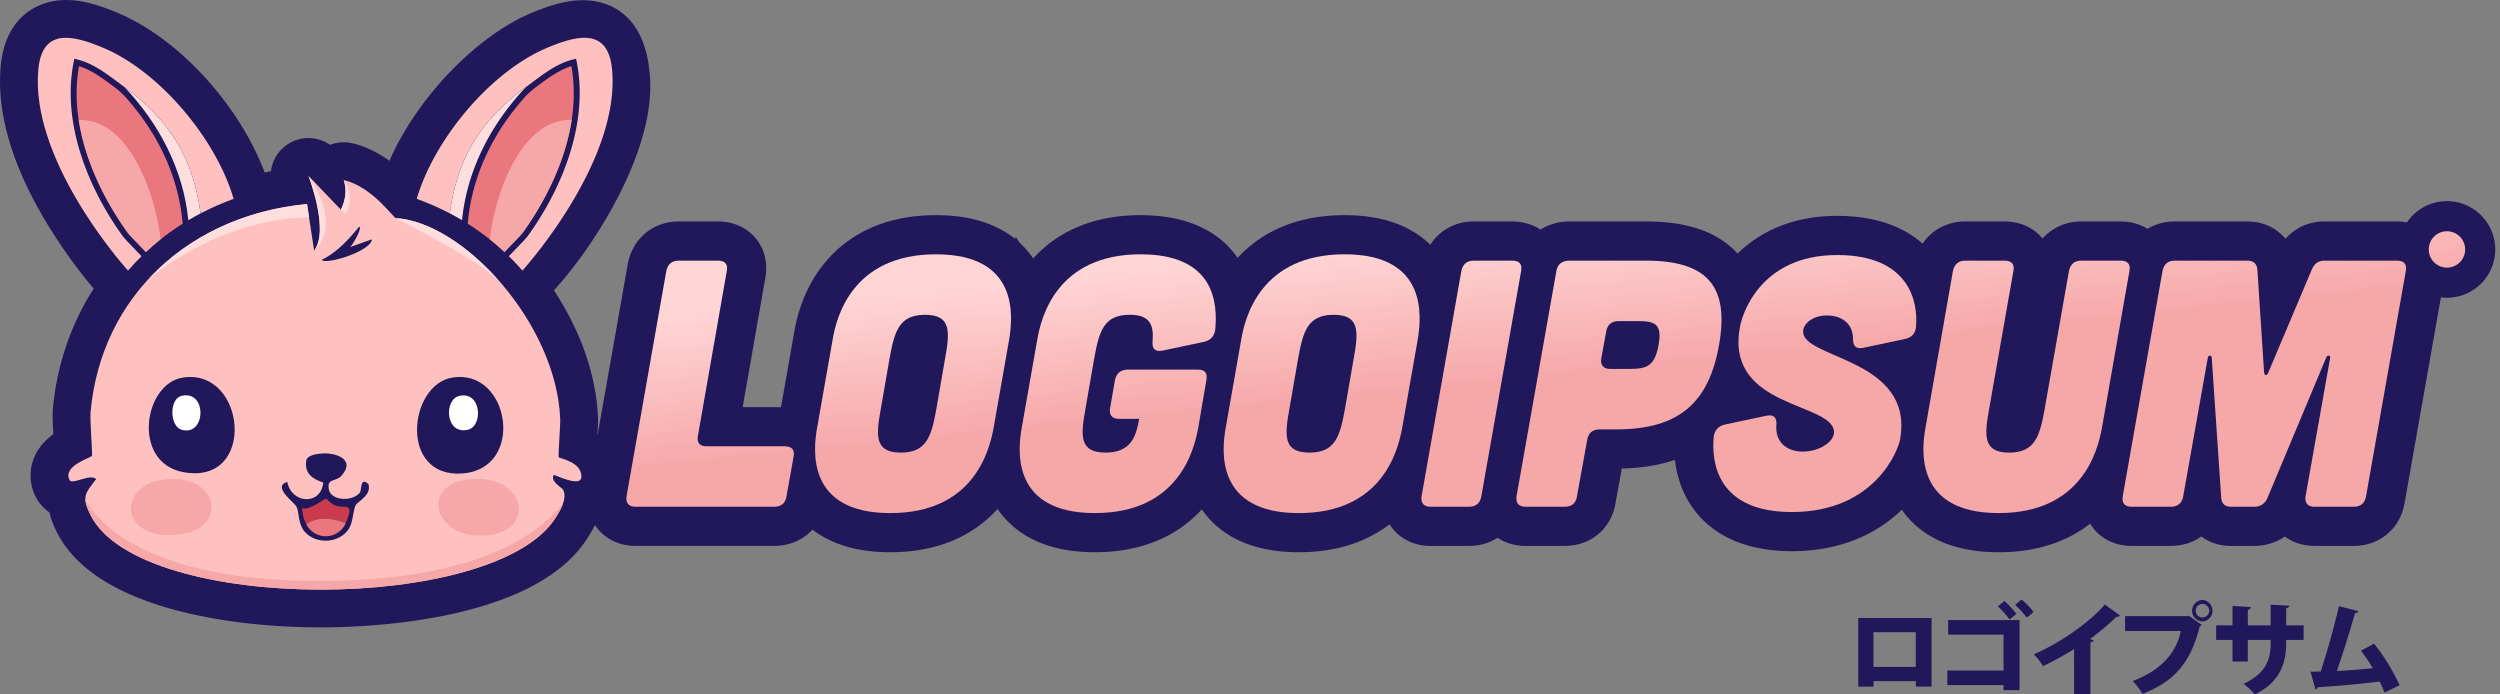 <svg xmlns="http://www.w3.org/2000/svg" width="144" height="40" fill="none"><rect width="100%" height="100%" fill="#808080" stroke="none"/><g clip-path="url(#a)"><path fill="#20185B" fill-rule="evenodd" d="M.042 3.792C.304.997 2.154 0 3.797 0c1.05 0 2.075.365 2.94.724 3.535 1.463 7.044 5.31 8.508 9.212.12-.027.242-.052.363-.077a2.18 2.18 0 0 1 2.158-1.908c.446 0 .882.14 1.244.392a2.176 2.176 0 0 1 1.268-.094c.724.164 1.446.503 2.156 1.013 1.546-3.563 4.97-7.188 8.23-8.538 1.19-.493 2.087-.712 2.909-.712 1.1 0 3.679.45 3.876 4.61.201 4.249-3.293 9.664-5.545 12.102 1.55 2.343 2.445 4.917 2.54 7.334.008.221-.004.514-.03.968.847.628 1.285 1.506 1.249 2.525a2.39 2.39 0 0 1-1.112 1.956c-.211.737-.607 1.328-.798 1.615-3.115 4.653-12.477 5.015-15.272 5.015-3.242 0-6.401-.406-8.895-1.142-3.22-.952-5.346-2.416-6.317-4.352a5.344 5.344 0 0 1-.431-1.14 2.286 2.286 0 0 1-.7-.743 2.693 2.693 0 0 1-.251-2.188c.192-.605.59-1.128 1.183-1.56-.036-.687-.052-1.15-.023-1.474.229-2.497 1.037-4.87 2.349-6.91a30.391 30.391 0 0 1-2.66-3.707C.696 9.558-.211 6.487.043 3.792Z" clip-rule="evenodd"/><path fill="#FFC0C0" d="M33.488 27.474c.032-.879-1.257-1.056-1.3-1.137-.052-.096.096-1.812.081-2.194-.216-5.516-5.571-11.343-9.465-11.577-.133-.008-1.38-1.826-3.006-2.194.189.552.12 1.121-.162 1.707l-1.869-1.95s1.228 3.145.326 4.306l-.407-2.681c-6.65.619-11.85 5.186-12.47 11.983-.042.444.12 2.4.08 2.519-.035.107-1.753.586-1.274 1.415.031.04.083.056.15.056.256 0 .725-.227 1.07-.227.118 0 .222.026.298.096-.652.832-.847 1.03-.325 2.072 1.44 2.872 7.327 4.293 13.266 4.293 5.806 0 11.662-1.358 13.463-4.05.29-.433.762-1.187.488-1.706-.066-.123-.777-.487-.529-.853.215.076.861.371 1.26.371.186 0 .318-.065.325-.249Z"/><path fill="#F6A7A8" d="M27.11 27.597c3.216-.275 3.833 3.066.812 3.25-2.993.182-3.76-2.998-.812-3.25Zm-17.386-.001c2.915-.162 3.357 2.788.731 3.169-3.675.532-3.819-2.996-.731-3.169Z"/><path fill="#20185B" d="M20.691 13.054c.197.07-.389 1.079-.528 1.178l1.26-.447c-.05.704-2.732 1.498-2.885 1.178.874-.425 1.542-1.166 2.153-1.91Zm5.363 8.693c3.322-.544 4.241 5.27.569 5.525-3.652.253-3.098-5.11-.569-5.525Z"/><path fill="#fff" d="M26.46 22.803c1.275-.281 1.385 1.74.488 1.95-1.304.306-1.393-1.75-.488-1.95Z"/><path fill="#20185B" d="M10.536 21.747c3.652-.565 4.285 6.263 0 5.444-2.948-.564-2.272-5.092 0-5.444Z"/><path fill="#fff" d="M10.455 22.803c1.49-.365 1.418 2.364 0 1.95-.674-.197-.728-1.771 0-1.95Z"/><path fill="#20185B" d="M18.417 26.134c.81-.108 2.125.27 1.26 1.26-.343.39-.87.12-.732.811.13.652 1.382.7 1.787.163.111-.148 0-.922.488-.488.197.651-.601.982-.731 1.219-.158.287-.143.984-.407 1.38-.543.817-1.864.893-2.518.163-.414-.461-.32-1.134-.488-1.462-.113-.224-1.427-1.159-.528-1.422.245 1.277 1.94 1.363 2.072.04-.655-.232-1.096-.526-.975-1.3.097-.3.65-.349.772-.365Z"/><path fill="#CC3A4D" d="M19.92 30.116c-.742-.248-1.603-.422-2.275.081-.17-.33-.216-.57-.244-.934.39.179 1.256-.529 1.381-.529.11 0 .178.261.61.407.465.157 1.06-.264.528.975Z"/><path fill="#EA767E" d="M19.92 30.116a1.252 1.252 0 0 1-2.276.08c.673-.503 1.534-.329 2.275-.08Z"/><path fill="#FFDEDE" d="M18.092 14.435c1.689-1.56-.325-4.306-.325-4.306s1.227 3.145.325 4.306Zm1.808-2.13c.634-1.005-.103-1.932-.103-1.932.189.551.12 1.12-.162 1.706 0 0 .153.141.265.226Zm-2.098.216-.117-.767c-3.621.337-6.81 1.847-9.067 4.25l-.01.034s4.038-3.483 9.194-3.517Zm5.002.045c-.133-.008 4.34 2.1 5.945 3.619-1.824-2.073-4.056-3.505-5.945-3.619Z"/><path fill="#F6A7A8" d="M18.761 33.46c-11.99.115-13.844-4.726-13.844-4.726v.053c.01.229.105.498.297.881 1.44 2.872 7.328 4.294 13.267 4.294 5.805 0 11.661-1.359 13.463-4.05.153-.23.355-.55.473-.876-3.02 3.64-9.162 4.386-13.656 4.424Z"/><path fill="#EA767E" d="M7.974 14.07c.151.156.3.31.427.447a14.265 14.265 0 0 1 2.12-1.63l-.008-.086c-.234-2.576-1.363-5.055-3.272-7.195a4.527 4.527 0 0 0-.67-.603l-.003-.002c-.66-.494-1.286-.963-2.018-1.19-.736 4.148 1.706 8.082 2.814 9.609.06.083.365.398.61.65Z"/><path fill="#FFDEDE" d="m11.61 12.261-.059.021c-.43-3.21-1.823-5.403-4.387-7.271 1.998 2.104 3.397 4.76 3.684 7.672.248-.147.503-.287.762-.422Z"/><path fill="#FFC0C0" d="M8.152 14.758c-.37-.394-.955-.978-1.069-1.135C5.012 10.769 3.5 6.925 4.28 3.386c1.122.218 1.987.97 2.884 1.625 2.565 1.868 3.957 4.062 4.388 7.271l.058-.02c.59-.306 1.207-.577 1.848-.809C12.456 8.02 9.198 4.1 5.905 2.736c-1.707-.707-3.47-1.147-3.697 1.259-.476 5.07 4.574 10.936 5.165 11.592.248-.287.508-.563.779-.83Z"/><path fill="#F6A7A8" d="M7.974 14.07c.152.157.303.314.431.45.273-.254.552-.503.846-.736-.295-2.627-1.814-6.957-4.717-6.878.441 2.902 2.005 5.375 2.83 6.513.06.083.365.398.61.65Z"/><path fill="#EA767E" d="M29.488 14.07c-.15.156-.299.31-.427.447a14.265 14.265 0 0 0-2.12-1.63l.008-.086c.235-2.576 1.363-5.055 3.272-7.195.2-.224.429-.422.67-.603l.004-.002c.659-.494 1.286-.963 2.018-1.19.735 4.148-1.706 8.082-2.815 9.609-.06.083-.365.398-.61.65Z"/><path fill="#FFDEDE" d="m25.852 12.261.059.021c.43-3.21 1.823-5.403 4.387-7.271-1.998 2.104-3.397 4.76-3.684 7.672a14.86 14.86 0 0 0-.762-.422Z"/><path fill="#FFC0C0" d="M29.31 14.758c.371-.394.955-.978 1.07-1.135 2.07-2.854 3.583-6.698 2.802-10.237-1.121.218-1.987.97-2.884 1.625-2.564 1.868-3.957 4.062-4.387 7.271l-.058-.02a15.398 15.398 0 0 0-1.848-.809c1.001-3.434 4.26-7.354 7.552-8.717 1.708-.707 3.47-1.147 3.697 1.259.477 5.07-4.574 10.936-5.164 11.592a13.833 13.833 0 0 0-.78-.83Z"/><path fill="#F6A7A8" d="M29.488 14.07a46.04 46.04 0 0 0-.431.45 13.768 13.768 0 0 0-.846-.736c.295-2.627 1.814-6.957 4.717-6.878-.441 2.902-2.005 5.375-2.83 6.513-.06.083-.365.398-.61.65Z"/><path fill="#20185B" d="M111.259 35.596v3.952h-.906v-.314h-2.437v.32h-.882v-3.958h4.225Zm-.912 2.82v-2.002h-2.436v2.002h2.436Zm5.979-2.698v4.033h-.923v-.29h-3.238v-.836h3.238v-2.072h-3.191v-.835h4.114Zm-.876-1.097c.238.192.539.534.696.737l-.395.325a5.096 5.096 0 0 0-.673-.754l.372-.308Zm.986-.087c.25.186.54.493.696.72l-.388.325a4.68 4.68 0 0 0-.673-.737l.365-.308Zm3.031 2.849c-.47.308-1.224.72-1.787.986a3.478 3.478 0 0 0-.534-.678c1.48-.644 3.221-1.834 4.091-2.873l.871.639c-.036.046-.099.075-.198.07-.452.434-.98.881-1.526 1.282l.209.07c-.017.057-.075.11-.185.127v2.983h-.94l-.001-2.606Zm2.937-1.893h3.598l.052-.034.766.534a.365.365 0 0 1-.116.093c-.545 2.17-1.515 3.174-3.29 3.882a4.627 4.627 0 0 0-.569-.737c1.521-.569 2.501-1.544 2.768-2.884h-3.209v-.853Zm4.457-.933a.622.622 0 0 1 0 1.241.621.621 0 0 1 0-1.241Zm.389.62a.389.389 0 1 0-.778 0 .389.389 0 0 0 .778 0Zm5.438 1.684h-1.004v.186c0 1.259-.441 2.286-1.804 2.953a4.772 4.772 0 0 0-.65-.615c1.265-.574 1.561-1.387 1.561-2.332v-.192h-1.317v1.242h-.882V36.86h-.941v-.841h.941v-1.115l1.067.064c-.006.064-.064.14-.185.163v.888h1.317v-1.19l1.079.058c-.006.07-.064.122-.186.145v.987h1.004v.841Zm4.656 3.035a7.03 7.03 0 0 0-.273-.639 56.535 56.535 0 0 1-3.563.325c-.017.064-.069.122-.134.128l-.29-1.021c.169 0 .372-.006.592-.012a53.09 53.09 0 0 0 1.05-3.76l1.115.284c-.018.064-.093.11-.192.116-.261.934-.673 2.24-1.044 3.331a39.514 39.514 0 0 0 2.065-.156 7.697 7.697 0 0 0-.679-1.01l.749-.406c.563.661 1.155 1.688 1.479 2.39l-.875.43Z"/><path fill="#20185B" fill-rule="evenodd" d="M140.945 17.15a2.782 2.782 0 1 0-2.305-4.341 3.215 3.215 0 0 0-.573-.052h-4.192a2.953 2.953 0 0 0-2.234.997 2.676 2.676 0 0 0-.173-.191c-.628-.629-1.406-.806-2.008-.806h-4.193a3.02 3.02 0 0 0-1.57.423c-.574-.358-1.18-.423-1.549-.423h-2.269a2.95 2.95 0 0 0-1.929.69c-.111.094-.21.193-.3.295l-.031-.037c-.703-.828-1.651-.948-2.155-.948h-2.268a2.95 2.95 0 0 0-1.93.69c-.213.181-.385.38-.523.587-1.174-1.038-2.833-1.6-4.92-1.6-2.615 0-4.483.944-5.737 2.171-1.334-1.464-3.336-1.848-5.28-1.848h-4.513l-.057.003a3.094 3.094 0 0 0-1.508.465c-.595-.398-1.236-.468-1.62-.468H84.88a2.95 2.95 0 0 0-1.93.69c-.234.2-.419.42-.563.65a5.342 5.342 0 0 0-1.124-.836c-1.062-.595-2.346-.868-3.816-.868-2.836 0-4.84 1.02-6.159 2.461-1.114-1.617-3.034-2.461-5.588-2.461-2.856 0-4.869 1.034-6.187 2.492a5.125 5.125 0 0 0-.78-.9l-.233-.351-.023.13a5.441 5.441 0 0 0-.748-.503c-1.062-.595-2.346-.868-3.817-.868-3.05 0-5.139 1.18-6.446 2.795-1.218 1.504-1.593 3.182-1.73 4l-.75 4.262h-2.207l1.3-7.422c.102-.54.135-1.494-.57-2.324-.703-.827-1.65-.947-2.154-.947h-2.268a2.95 2.95 0 0 0-1.93.69c-.607.515-.88 1.179-.991 1.731l-.005.025-2.296 13.006-.004.02c-.088.564-.068 1.46.578 2.24.658.794 1.556.975 2.157.975h7.999c.572 0 1.308-.147 1.946-.69.093-.08.179-.163.257-.248a5.6 5.6 0 0 0 .664.436c1.063.593 2.347.867 3.818.867 2.856 0 4.865-1.035 6.18-2.493a5.225 5.225 0 0 0 1.79 1.625c1.062.593 2.346.867 3.817.867 2.839 0 4.841-1.023 6.157-2.467a5.227 5.227 0 0 0 1.773 1.6c1.062.594 2.347.868 3.817.868 2.236 0 3.952-.634 5.223-1.608.058.09.123.18.196.268.658.794 1.556.976 2.156.976h2.228c.516 0 1.105-.123 1.641-.47.552.37 1.157.47 1.6.47h2.269c.573 0 1.308-.148 1.945-.69.626-.533.893-1.221.987-1.795l.358-1.974c1.08-.024 2.112-.173 3.06-.5.095.845.362 1.798.968 2.685 1.142 1.671 3.112 2.577 5.765 2.577 2.914 0 4.976-1.07 6.334-2.387a5.22 5.22 0 0 0 1.759 1.58c1.062.594 2.346.868 3.817.868 2.265 0 3.997-.65 5.273-1.647.058.095.124.189.199.282.673.837 1.608 1 2.184 1h2.269c.551 0 1.184-.14 1.748-.543.59.438 1.242.544 1.715.544h1.336c.571 0 1.189-.148 1.746-.53l.016-.012c.578.43 1.231.542 1.702.542h2.268c.623 0 1.351-.18 1.966-.716.599-.523.87-1.193.966-1.77l2.089-11.83c.114.013.23.02.348.02Z" clip-rule="evenodd"/><path fill="url(#b)" d="M41.355 15.013c.405 0 .587.203.506.608l-1.66 9.477c-.081.385.101.608.486.608h4.516c.405 0 .587.202.506.607l-.405 2.269c-.06.404-.303.607-.709.607h-8c-.384 0-.566-.223-.505-.607l2.288-12.962c.08-.405.324-.607.709-.607h2.268Z"/><path fill="url(#c)" d="M57.234 24.633c-.243 1.337-1.154 4.921-5.954 4.921s-4.456-3.584-4.213-4.921l.891-5.063c.223-1.337 1.154-4.922 5.954-4.922s4.435 3.585 4.213 4.922l-.891 5.063Zm-2.795-3.99c.283-1.56.344-2.51-1.154-2.51-1.499 0-1.762.95-2.046 2.51l-.506 2.916c-.284 1.56-.344 2.511 1.154 2.511 1.498 0 1.762-.951 2.046-2.51l.506-2.917Z"/><path fill="url(#d)" d="M59.746 19.57c.223-1.337 1.154-4.922 5.954-4.922 4.253 0 4.455 2.795 4.293 4.375-.06.364-.283.587-.647.668l-2.39.506c-.405.081-.608-.1-.568-.526.081-.973-.162-1.54-1.316-1.54-1.499 0-1.762.952-2.045 2.512l-.507 2.916c-.283 1.559-.344 2.51 1.154 2.51 1.499 0 1.762-.951 1.945-1.943h-1.175c-.384 0-.567-.224-.506-.608l.283-1.62c.081-.405.344-.608.73-.608H69c.405 0 .567.203.486.608l-.466 2.734c-.243 1.336-1.154 4.921-5.954 4.921s-4.456-3.585-4.213-4.921l.892-5.063Z"/><path fill="url(#e)" d="M80.769 24.633c-.243 1.337-1.154 4.921-5.954 4.921s-4.456-3.584-4.213-4.921l.891-5.063c.223-1.337 1.154-4.922 5.954-4.922s4.435 3.585 4.213 4.922l-.891 5.063Zm-2.795-3.99c.283-1.56.344-2.51-1.154-2.51-1.499 0-1.762.95-2.046 2.51l-.506 2.916c-.284 1.56-.344 2.511 1.154 2.511 1.498 0 1.762-.951 2.046-2.51l.506-2.917Z"/><path fill="url(#f)" d="M87.108 15.013c.406 0 .588.202.507.607l-2.289 12.962c-.06.384-.303.607-.709.607H82.39c-.385 0-.567-.223-.507-.607l2.289-12.962c.08-.405.324-.607.709-.607h2.227Z"/><path fill="url(#g)" d="M94.805 15.013c3.605 0 4.8 1.539 4.212 4.86-.587 3.321-2.308 4.86-5.913 4.86h-.972c-.385 0-.648.203-.71.608l-.586 3.24c-.061.405-.304.608-.71.608H87.86c-.385 0-.567-.223-.507-.607l2.289-12.941c.06-.406.304-.608.709-.628h4.455Zm-.972 6.237c.972 0 1.478-.121 1.7-1.377.224-1.256-.242-1.377-1.215-1.377h-1.093c-.385 0-.648.202-.709.608l-.283 1.539c-.061.384.121.607.506.607h1.094Z"/><path fill="url(#h)" d="M107.322 20.035c-.426.081-.588-.1-.588-.506 0-.83-.567-1.357-1.518-1.357-.79 0-1.357.466-1.357.932 0 1.58 6.399 1.54 5.589 6.197-.101.608-1.438 4.192-6.238 4.192-4.252 0-4.657-2.795-4.495-4.374.06-.365.284-.587.648-.668l2.389-.507c.405-.08.608.102.567.527-.08.972.568 1.54 1.52 1.54.992 0 1.822-.588 1.802-1.135-.081-1.721-6.258-1.337-5.428-5.995.081-.607 1.073-4.191 5.61-4.191 4.172 0 4.678 2.713 4.536 4.171-.04.365-.263.587-.648.669l-2.389.505Z"/><path fill="url(#i)" d="M115.464 15.013c.406 0 .587.202.507.607l-1.397 7.939c-.284 1.56-.345 2.511 1.154 2.511 1.498 0 1.762-.952 2.045-2.511l1.397-7.939c.081-.405.325-.607.709-.607h2.269c.405 0 .587.202.506.607l-1.58 9.013c-.243 1.336-1.154 4.92-5.954 4.92s-4.455-3.584-4.212-4.92l1.579-9.013c.081-.405.325-.607.709-.607h2.268Z"/><path fill="url(#j)" d="M129.46 15.013c.364 0 .546.202.567.546l.385 5.894c.02.202.182.202.243 0l2.491-5.893c.141-.345.364-.547.729-.547h4.192c.405 0 .587.202.506.607l-2.288 12.962c-.061.384-.304.607-.709.607h-2.268c-.385 0-.567-.223-.507-.607l1.418-7.98c.02-.141-.162-.162-.223-.02l-3.382 8.08c-.142.345-.405.527-.77.527h-1.336c-.365 0-.547-.182-.567-.527l-.547-8.08c-.02-.142-.203-.122-.223.02l-1.418 7.98c-.061.384-.303.607-.708.607h-2.269c-.405 0-.567-.223-.506-.607l2.288-12.962c.081-.405.304-.607.709-.607h4.193Z"/><path fill="url(#k)" d="M141.992 14.368a1.047 1.047 0 1 1-2.095 0 1.047 1.047 0 0 1 2.095 0Z"/></g><defs><linearGradient id="b" x1="89.035" x2="90.775" y1="13.32" y2="30.285" gradientUnits="userSpaceOnUse"><stop stop-color="#FFD4D4"/><stop offset=".501" stop-color="#F6A7A8"/></linearGradient><linearGradient id="c" x1="89.035" x2="90.774" y1="13.32" y2="30.285" gradientUnits="userSpaceOnUse"><stop stop-color="#FFD4D4"/><stop offset=".501" stop-color="#F6A7A8"/></linearGradient><linearGradient id="d" x1="89.035" x2="90.774" y1="13.32" y2="30.285" gradientUnits="userSpaceOnUse"><stop stop-color="#FFD4D4"/><stop offset=".501" stop-color="#F6A7A8"/></linearGradient><linearGradient id="e" x1="89.035" x2="90.775" y1="13.32" y2="30.285" gradientUnits="userSpaceOnUse"><stop stop-color="#FFD4D4"/><stop offset=".501" stop-color="#F6A7A8"/></linearGradient><linearGradient id="f" x1="89.035" x2="90.775" y1="13.32" y2="30.285" gradientUnits="userSpaceOnUse"><stop stop-color="#FFD4D4"/><stop offset=".501" stop-color="#F6A7A8"/></linearGradient><linearGradient id="g" x1="89.035" x2="90.774" y1="13.32" y2="30.285" gradientUnits="userSpaceOnUse"><stop stop-color="#FFD4D4"/><stop offset=".501" stop-color="#F6A7A8"/></linearGradient><linearGradient id="h" x1="89.036" x2="90.775" y1="13.32" y2="30.285" gradientUnits="userSpaceOnUse"><stop stop-color="#FFD4D4"/><stop offset=".501" stop-color="#F6A7A8"/></linearGradient><linearGradient id="i" x1="89.035" x2="90.775" y1="13.32" y2="30.285" gradientUnits="userSpaceOnUse"><stop stop-color="#FFD4D4"/><stop offset=".501" stop-color="#F6A7A8"/></linearGradient><linearGradient id="j" x1="89.035" x2="90.775" y1="13.32" y2="30.285" gradientUnits="userSpaceOnUse"><stop stop-color="#FFD4D4"/><stop offset=".501" stop-color="#F6A7A8"/></linearGradient><linearGradient id="k" x1="89.035" x2="90.775" y1="13.32" y2="30.285" gradientUnits="userSpaceOnUse"><stop stop-color="#FFD4D4"/><stop offset=".501" stop-color="#F6A7A8"/></linearGradient><clipPath id="a"><path fill="#fff" d="M0 0h144v40H0z"/></clipPath></defs></svg>